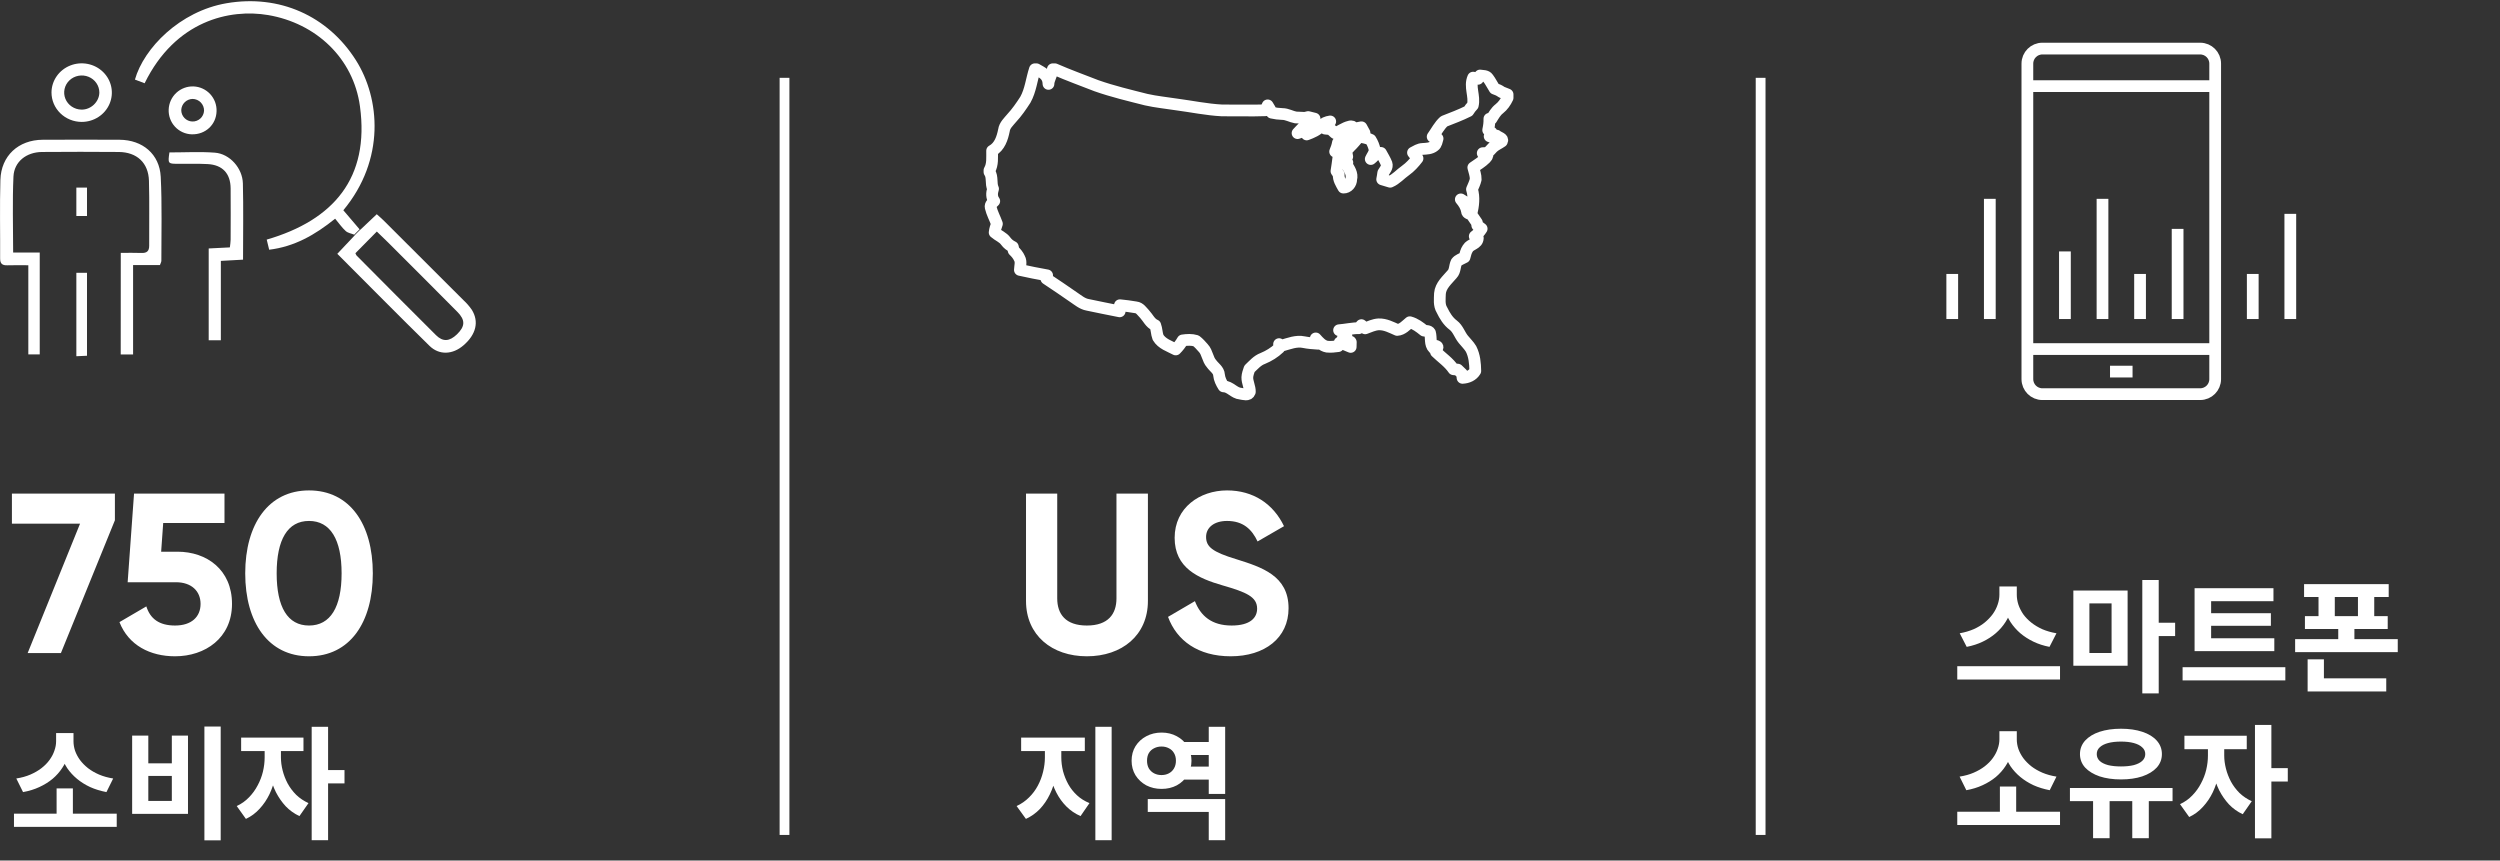 <svg width="1380" height="475" viewBox="0 0 1380 475" fill="none" xmlns="http://www.w3.org/2000/svg">
<rect x="0" y="0" width="1380" height="475" fill="#333333" stroke="none"/>
<path d="M6.578 272.47H63.427V287.185L33.619 360.51H15.257L44.184 289.071H6.578V272.47ZM98.009 304.541C114.108 304.541 128.069 314.477 128.069 333.343C128.069 352.209 113.228 362.271 96.626 362.271C82.917 362.271 70.969 356.234 65.938 343.405L80.779 334.727C82.917 341.518 87.822 345.291 96.626 345.291C105.681 345.291 110.712 340.512 110.712 333.343C110.712 326.3 105.681 321.395 97.129 321.395H70.465L73.987 272.47H123.918V288.694H90.086L88.954 304.541H98.009ZM170.579 362.271C148.191 362.271 135.363 343.656 135.363 316.49C135.363 289.323 148.191 270.709 170.579 270.709C193.092 270.709 205.795 289.323 205.795 316.49C205.795 343.656 193.092 362.271 170.579 362.271ZM170.579 345.291C182.401 345.291 188.564 335.104 188.564 316.49C188.564 297.876 182.401 287.562 170.579 287.562C158.756 287.562 152.719 297.876 152.719 316.49C152.719 335.104 158.756 345.291 170.579 345.291Z" fill="white"/>
<path d="M599.939 362.271C580.696 362.271 566.358 350.7 566.358 331.708V272.47H583.589V330.325C583.589 338.877 588.117 345.291 599.939 345.291C611.762 345.291 616.289 338.877 616.289 330.325V272.47H633.646V331.708C633.646 350.7 619.308 362.271 599.939 362.271ZM679.341 362.271C661.356 362.271 649.533 353.592 644.754 340.512L659.595 331.834C662.739 340.009 668.902 345.291 679.844 345.291C690.283 345.291 693.931 340.889 693.931 335.984C693.931 329.444 688.019 326.929 674.939 323.156C661.482 319.257 648.401 313.597 648.401 296.869C648.401 280.267 662.236 270.709 677.329 270.709C691.793 270.709 702.861 278.129 708.772 290.455L694.182 298.882C691.038 292.216 686.259 287.562 677.329 287.562C670.034 287.562 665.758 291.335 665.758 296.366C665.758 301.774 669.154 304.667 682.486 308.692C696.446 313.094 711.287 317.747 711.287 335.733C711.287 352.209 698.081 362.271 679.341 362.271Z" fill="white"/>
<path d="M7.715 449.13H64.433V456.431H7.715V449.13ZM31.241 435.204H40.232V451.09H31.241V435.204ZM30.97 404.647H38.812V409.177C38.812 411.836 38.429 414.405 37.663 416.883C36.942 419.362 35.838 421.706 34.35 423.914C32.908 426.122 31.128 428.128 29.01 429.931C26.892 431.688 24.458 433.198 21.709 434.46C19.005 435.722 16.008 436.646 12.718 437.232L8.999 429.728C11.884 429.277 14.475 428.556 16.774 427.565C19.072 426.573 21.1 425.401 22.858 424.049C24.661 422.652 26.148 421.142 27.32 419.52C28.537 417.852 29.438 416.14 30.024 414.382C30.655 412.624 30.97 410.889 30.97 409.177V404.647ZM32.66 404.647H40.57V409.177C40.57 410.934 40.863 412.692 41.449 414.45C42.08 416.207 42.981 417.897 44.153 419.52C45.37 421.142 46.857 422.652 48.614 424.049C50.372 425.401 52.4 426.573 54.699 427.565C57.042 428.556 59.633 429.277 62.473 429.728L58.755 437.232C55.465 436.601 52.468 435.677 49.764 434.46C47.059 433.198 44.648 431.688 42.53 429.931C40.412 428.173 38.609 426.212 37.122 424.049C35.68 421.841 34.576 419.497 33.809 417.019C33.043 414.495 32.66 411.881 32.66 409.177V404.647ZM112.831 401.064H121.822V463.867H112.831V401.064ZM72.946 406.067H81.869V421.345H94.849V406.067H103.772V449.265H72.946V406.067ZM81.869 428.308V442.099H94.849V428.308H81.869ZM146.086 411.07H153.184V418.1C153.184 421.57 152.801 425.041 152.035 428.511C151.314 431.981 150.232 435.249 148.79 438.313C147.348 441.333 145.523 444.037 143.314 446.426C141.151 448.814 138.627 450.684 135.743 452.037L130.673 444.938C133.287 443.721 135.54 442.122 137.433 440.139C139.371 438.156 140.971 435.947 142.233 433.514C143.54 431.08 144.509 428.556 145.14 425.942C145.771 423.283 146.086 420.669 146.086 418.1V411.07ZM147.979 411.07H155.077V418.1C155.077 420.444 155.393 422.855 156.024 425.334C156.655 427.812 157.579 430.201 158.795 432.499C160.057 434.798 161.635 436.894 163.528 438.787C165.465 440.634 167.719 442.144 170.288 443.316L165.285 450.482C162.401 449.13 159.877 447.327 157.714 445.074C155.596 442.775 153.793 440.184 152.306 437.299C150.863 434.37 149.782 431.283 149.061 428.038C148.34 424.748 147.979 421.435 147.979 418.1V411.07ZM133.107 407.149H167.516V414.585H133.107V407.149ZM172.045 401.2H181.104V463.799H172.045V401.2ZM179.144 425.063H190.163V432.432H179.144V425.063Z" fill="white"/>
<path d="M576.784 411.07H583.95V418.1C583.95 421.706 583.567 425.244 582.801 428.714C582.08 432.184 580.976 435.451 579.489 438.516C578.046 441.536 576.221 444.217 574.013 446.561C571.804 448.859 569.236 450.684 566.306 452.037L561.168 444.938C563.782 443.721 566.058 442.144 567.996 440.206C569.979 438.268 571.602 436.105 572.864 433.716C574.171 431.283 575.139 428.736 575.77 426.077C576.446 423.373 576.784 420.714 576.784 418.1V411.07ZM578.745 411.07H585.843V418.1C585.843 420.579 586.159 423.103 586.79 425.672C587.466 428.195 588.435 430.607 589.696 432.905C590.958 435.159 592.558 437.187 594.496 438.989C596.434 440.792 598.733 442.234 601.392 443.316L596.457 450.482C593.482 449.175 590.891 447.417 588.682 445.209C586.474 443 584.626 440.454 583.139 437.57C581.652 434.685 580.548 431.598 579.827 428.308C579.105 424.973 578.745 421.57 578.745 418.1V411.07ZM563.67 407.149H598.823V414.585H563.67V407.149ZM604.637 401.2H613.628V463.799H604.637V401.2ZM651.547 409.582H670.07V416.748H651.547V409.582ZM651.547 423.17H670.07V430.336H651.547V423.17ZM633.565 441.085H676.29V463.799H667.231V448.183H633.565V441.085ZM667.231 401.2H676.29V438.246H667.231V401.2ZM641.204 404.377C644.314 404.377 647.108 405.053 649.587 406.405C652.065 407.712 654.026 409.537 655.468 411.881C656.955 414.224 657.699 416.906 657.699 419.925C657.699 422.9 656.955 425.582 655.468 427.97C654.026 430.314 652.065 432.161 649.587 433.514C647.108 434.821 644.314 435.474 641.204 435.474C638.094 435.474 635.278 434.821 632.754 433.514C630.275 432.161 628.292 430.314 626.805 427.97C625.363 425.582 624.642 422.9 624.642 419.925C624.642 416.906 625.363 414.224 626.805 411.881C628.292 409.537 630.275 407.712 632.754 406.405C635.278 405.053 638.094 404.377 641.204 404.377ZM641.136 412.084C639.649 412.084 638.297 412.399 637.08 413.03C635.864 413.616 634.895 414.495 634.173 415.667C633.497 416.838 633.159 418.258 633.159 419.925C633.159 421.548 633.497 422.968 634.173 424.184C634.895 425.356 635.864 426.258 637.08 426.889C638.297 427.519 639.649 427.835 641.136 427.835C642.669 427.835 644.021 427.519 645.193 426.889C646.409 426.258 647.356 425.356 648.032 424.184C648.753 422.968 649.114 421.548 649.114 419.925C649.114 418.258 648.753 416.838 648.032 415.667C647.356 414.495 646.409 413.616 645.193 413.03C644.021 412.399 642.669 412.084 641.136 412.084Z" fill="white"/>
<path d="M1103.67 323.744H1111.44V328.273C1111.44 330.977 1111.06 333.613 1110.29 336.182C1109.57 338.706 1108.49 341.095 1107.05 343.348C1105.61 345.602 1103.83 347.652 1101.71 349.5C1099.63 351.303 1097.25 352.858 1094.54 354.165C1091.84 355.471 1088.86 356.44 1085.62 357.071L1081.76 349.568C1084.56 349.072 1087.1 348.328 1089.4 347.337C1091.75 346.3 1093.8 345.061 1095.56 343.619C1097.31 342.176 1098.8 340.622 1100.02 338.954C1101.23 337.241 1102.14 335.484 1102.72 333.681C1103.35 331.833 1103.67 330.031 1103.67 328.273V323.744ZM1105.43 323.744H1113.27V328.273C1113.27 330.076 1113.56 331.901 1114.15 333.749C1114.78 335.596 1115.68 337.377 1116.85 339.089C1118.07 340.757 1119.55 342.289 1121.31 343.686C1123.07 345.083 1125.1 346.3 1127.4 347.337C1129.69 348.328 1132.29 349.072 1135.17 349.568L1131.32 357.071C1128.07 356.44 1125.1 355.471 1122.39 354.165C1119.69 352.858 1117.28 351.303 1115.16 349.5C1113.09 347.697 1111.31 345.669 1109.82 343.416C1108.38 341.162 1107.27 338.751 1106.51 336.182C1105.79 333.613 1105.43 330.977 1105.43 328.273V323.744ZM1080.41 367.753H1137.13V375.121H1080.41V367.753ZM1144.49 325.974H1174.44V367.482H1144.49V325.974ZM1165.59 333.073H1153.35V360.452H1165.59V333.073ZM1182.55 320.161H1191.61V382.76H1182.55V320.161ZM1189.65 343.754H1200.67V351.122H1189.65V343.754ZM1211.41 352.339H1255.42V359.437H1211.41V352.339ZM1204.79 368.293H1261.51V375.594H1204.79V368.293ZM1211.41 324.69H1254.95V331.856H1220.54V354.3H1211.41V324.69ZM1217.77 338.481H1253.53V345.444H1217.77V338.481ZM1271.85 322.459H1318.56V329.557H1271.85V322.459ZM1272.32 340.103H1318.02V347.201H1272.32V340.103ZM1279.82 325.231H1288.81V343.754H1279.82V325.231ZM1301.59 325.231H1310.58V343.754H1301.59V325.231ZM1266.91 352.812H1323.56V359.978H1266.91V352.812ZM1290.71 344.903H1299.63V357.071H1290.71V344.903ZM1273.81 374.445H1317.21V381.679H1273.81V374.445ZM1273.81 363.967H1282.8V377.014H1273.81V363.967ZM1080.41 448.091H1137.13V455.392H1080.41V448.091ZM1103.94 434.165H1112.93V450.051H1103.94V434.165ZM1103.67 403.608H1111.51V408.138C1111.51 410.797 1111.13 413.366 1110.36 415.844C1109.64 418.323 1108.53 420.667 1107.05 422.875C1105.61 425.083 1103.83 427.089 1101.71 428.892C1099.59 430.649 1097.16 432.159 1094.41 433.421C1091.7 434.683 1088.7 435.607 1085.41 436.193L1081.7 428.689C1084.58 428.238 1087.17 427.517 1089.47 426.525C1091.77 425.534 1093.8 424.362 1095.56 423.01C1097.36 421.613 1098.85 420.103 1100.02 418.481C1101.23 416.813 1102.14 415.101 1102.72 413.343C1103.35 411.585 1103.67 409.85 1103.67 408.138V403.608ZM1105.36 403.608H1113.27V408.138C1113.27 409.895 1113.56 411.653 1114.15 413.411C1114.78 415.168 1115.68 416.858 1116.85 418.481C1118.07 420.103 1119.55 421.613 1121.31 423.01C1123.07 424.362 1125.1 425.534 1127.4 426.525C1129.74 427.517 1132.33 428.238 1135.17 428.689L1131.45 436.193C1128.16 435.562 1125.16 434.638 1122.46 433.421C1119.76 432.159 1117.35 430.649 1115.23 428.892C1113.11 427.134 1111.31 425.173 1109.82 423.01C1108.38 420.802 1107.27 418.458 1106.51 415.98C1105.74 413.456 1105.36 410.842 1105.36 408.138V403.608ZM1155.38 439.708H1164.5V462.693H1155.38V439.708ZM1177.01 439.708H1186.14V462.693H1177.01V439.708ZM1142.6 434.976H1199.25V442.209H1142.6V434.976ZM1170.79 402.256C1175.25 402.256 1179.17 402.82 1182.55 403.946C1185.98 405.073 1188.64 406.696 1190.53 408.814C1192.42 410.932 1193.37 413.411 1193.37 416.25C1193.37 419.089 1192.42 421.568 1190.53 423.686C1188.64 425.759 1185.98 427.382 1182.55 428.554C1179.17 429.68 1175.25 430.244 1170.79 430.244C1166.33 430.244 1162.39 429.68 1158.96 428.554C1155.58 427.382 1152.92 425.759 1150.98 423.686C1149.09 421.568 1148.14 419.089 1148.14 416.25C1148.14 413.411 1149.09 410.932 1150.98 408.814C1152.92 406.696 1155.58 405.073 1158.96 403.946C1162.39 402.82 1166.33 402.256 1170.79 402.256ZM1170.79 409.355C1168.04 409.355 1165.65 409.625 1163.63 410.166C1161.64 410.707 1160.11 411.495 1159.03 412.532C1157.95 413.523 1157.41 414.763 1157.41 416.25C1157.41 417.737 1157.95 418.999 1159.03 420.036C1160.11 421.027 1161.64 421.793 1163.63 422.334C1165.65 422.83 1168.04 423.078 1170.79 423.078C1173.54 423.078 1175.91 422.83 1177.89 422.334C1179.87 421.793 1181.4 421.027 1182.49 420.036C1183.61 418.999 1184.18 417.737 1184.18 416.25C1184.18 414.763 1183.61 413.523 1182.49 412.532C1181.4 411.495 1179.87 410.707 1177.89 410.166C1175.91 409.625 1173.54 409.355 1170.79 409.355ZM1218.78 410.031H1225.88V417.061C1225.88 420.531 1225.5 424.002 1224.73 427.472C1224.01 430.942 1222.93 434.21 1221.49 437.274C1220.05 440.294 1218.22 442.998 1216.01 445.386C1213.85 447.775 1211.32 449.645 1208.44 450.997L1203.37 443.899C1205.98 442.682 1208.24 441.082 1210.13 439.099C1212.07 437.116 1213.67 434.908 1214.93 432.474C1216.24 430.041 1217.21 427.517 1217.84 424.903C1218.47 422.244 1218.78 419.63 1218.78 417.061V410.031ZM1220.68 410.031H1227.77V417.061C1227.77 419.405 1228.09 421.816 1228.72 424.295C1229.35 426.773 1230.28 429.162 1231.49 431.46C1232.75 433.759 1234.33 435.855 1236.22 437.747C1238.16 439.595 1240.42 441.105 1242.98 442.277L1237.98 449.443C1235.1 448.091 1232.57 446.288 1230.41 444.034C1228.29 441.736 1226.49 439.145 1225 436.26C1223.56 433.331 1222.48 430.244 1221.76 426.999C1221.04 423.709 1220.68 420.396 1220.68 417.061V410.031ZM1205.8 406.11H1240.21V413.546H1205.8V406.11ZM1244.74 400.161H1253.8V462.76H1244.74V400.161ZM1251.84 424.024H1262.86V431.393H1251.84V424.024Z" fill="white"/>
<path d="M823.244 65.718C824.492 63.737 825.662 61.539 827.572 60.073C829.622 58.46 831.088 56.334 832.189 53.988V52.155C831.088 51.715 829.99 51.275 828.885 50.838C827.715 49.956 826.396 49.37 825.004 48.93C823.756 47.024 822.804 44.972 821.407 43.139C820.452 41.673 818.474 41.966 817.008 41.673C816.711 42.112 816.125 42.992 815.835 43.506C814.955 43.285 814.075 43.064 813.192 42.845C810.993 47.829 814.219 53.034 812.974 58.167C812.019 59.118 811.211 60.219 810.553 61.32C806.153 63.519 801.605 65.203 797.134 66.965C794.491 69.31 792.881 72.61 790.828 75.466C791.711 75.76 792.663 76.125 793.54 76.493C793.103 77.886 792.956 79.648 791.711 80.528C789.877 82.069 787.456 82.069 785.253 82.212C783.272 82.29 781.662 83.385 779.974 84.267C780.782 85.293 781.584 86.316 782.47 87.42C780.558 89.909 778.436 92.26 775.865 94.091C773.007 96.071 770.658 98.928 767.36 100.319C765.894 99.879 764.427 99.442 762.961 98.997C763.179 97.824 763.401 96.652 763.548 95.404C764.427 93.867 766.04 92.254 765.379 90.349C764.571 88.225 763.323 86.388 762.3 84.411C761.495 84.411 760.612 84.411 759.81 84.336C758.927 85.655 757.9 86.828 756.653 87.785C757.386 86.17 758.634 84.704 758.852 82.87C758.487 80.89 757.682 78.91 756.584 77.154C754.603 76.095 752.352 75.849 750.221 75.374C750.215 75.38 748.019 77.922 747.636 78.401C746.196 80.187 744.26 81.554 743.156 83.606C743.305 84.56 743.527 85.515 743.671 86.466C743.383 86.831 742.869 87.713 742.572 88.078C742.937 88.665 743.38 89.176 743.745 89.765C743.671 90.055 743.452 90.642 743.38 90.935C744.847 93.355 746.675 95.922 745.873 98.928C745.873 101.345 744.036 103.619 741.546 103.547C740.298 101.273 738.757 99 738.975 96.287C738.538 95.626 738.098 95.042 737.727 94.456C738.535 89.765 738.903 84.997 739.858 80.31C738.538 81.186 737.727 82.433 736.997 83.678C737.661 82.137 738.242 80.528 738.538 78.766C741.357 77.252 746.675 75.084 750.051 75.278C751.131 74.632 752.2 73.986 753.205 73.343C752.69 72.317 752.107 71.287 751.517 70.261C750.272 70.48 749.024 70.776 747.776 70.994C747.118 69.968 746.092 69.454 744.915 69.897C742.058 70.555 739.708 72.532 736.922 73.486C736.12 72.753 735.312 72.02 734.504 71.287C733.478 71.141 732.523 71.069 731.497 70.994C732.454 69.675 733.406 68.356 734.286 67.037C732.379 67.33 730.545 67.988 729.3 69.529C727.175 71.874 724.239 73.121 721.304 74.219C720.939 73.779 720.277 72.828 719.912 72.314C718.667 72.61 717.491 73.121 716.246 73.486C718.957 70.333 722.187 67.77 725.634 65.493C724.461 65.2 723.285 64.91 722.115 64.617C721.525 64.76 720.942 64.91 720.352 65.056C718.592 64.91 716.908 64.982 715.22 64.835C712.73 64.398 710.452 62.93 707.813 62.93C705.829 62.858 703.923 62.639 702.019 62.197C701.355 60.803 700.553 59.483 699.745 58.164C699.377 59.115 698.937 59.995 698.572 60.874C690.578 61.168 682.51 60.874 674.517 60.946C666.009 60.507 657.725 58.745 649.361 57.647C643.792 56.767 638.217 56.253 632.716 55.008C623.478 52.663 614.165 50.464 605.22 47.312C597.517 44.305 589.817 41.523 582.267 38.224H581.162C580.869 40.422 578.699 44.108 578.759 46.312C578.613 41.221 575.15 40.057 572.074 38.224H571.266C569.431 43.794 568.916 49.878 565.987 55.083C563.712 58.604 561.291 62.119 558.43 65.197C556.745 67.249 554.546 69.158 554.178 71.943C553.301 76.265 551.832 80.956 547.654 83.232C547.579 86.897 548.094 90.708 546.188 94.01V94.961C548.094 97.749 546.771 101.264 548.169 104.199C547.435 106.538 547.286 108.958 548.827 111.01C547.95 111.968 546.478 112.922 546.849 114.459C547.582 117.612 549.198 120.469 550.293 123.55C549.779 125.091 549.195 126.7 549.045 128.315C551.024 130.074 553.669 130.951 555.204 133.153C556.234 134.547 557.553 135.573 559.095 136.302C559.241 136.961 559.391 137.625 559.532 138.283C560.854 139.53 562.024 140.921 562.761 142.611C563.862 144.592 563.054 146.859 562.979 148.989C567.965 150.087 572.951 151.113 578.014 151.995C577.864 152.653 577.718 153.243 577.574 153.826C582.706 157.197 587.692 160.643 592.681 164.09C595.099 165.702 597.448 167.754 600.381 168.266C606.243 169.441 612.115 170.757 618.055 171.858C618.055 170.686 618.13 169.585 618.199 168.484C621.138 168.78 624.067 169.145 627 169.66C629.2 169.881 630.376 171.933 631.767 173.324C633.746 175.454 634.922 178.382 637.705 179.555C638.513 181.679 638.438 184.099 639.246 186.223C641.371 189.816 645.554 191.063 648.999 192.894C650.468 191.428 651.788 189.744 652.812 187.91C655.233 187.542 657.797 187.396 660.221 188.134C661.763 189.304 663.004 190.77 664.252 192.164C666.524 194.584 666.524 198.323 668.798 200.815C670.196 202.795 672.757 204.261 672.907 206.971C673.125 209.245 674.155 211.294 675.4 213.277C679.063 213.346 681.191 217.016 684.785 217.304C686.473 217.522 689.115 218.548 689.917 216.349C689.992 213.564 688.451 211.001 688.526 208.29C688.6 206.672 689.184 205.135 689.699 203.594C691.97 201.47 694.026 198.978 697.034 197.877C700.406 196.486 703.486 194.584 706.125 192.089C706.125 191.575 706.053 190.477 706.053 189.959C706.418 190.109 707.226 190.545 707.589 190.767C711.548 189.669 715.582 187.982 719.691 188.864C722.255 189.376 724.973 189.594 727.612 189.741C727.172 188.715 726.735 187.763 726.289 186.809C727.98 188.715 729.884 190.913 732.523 191.356C734.579 191.575 736.701 191.356 738.682 191.063C738.909 190.548 739.346 189.522 739.49 189.083C741.546 189.816 743.599 190.623 745.577 191.5C745.577 190.845 745.646 188.864 745.646 188.864L745.502 188.643C745.502 188.643 742.566 187.539 741.178 186.884C741.836 186.441 742.569 186.002 743.228 185.562C742.934 184.536 742.453 183.205 739.17 182.283C742.246 182.077 747.405 181.018 750.048 181.167C750.563 180.578 750.999 180.064 751.514 179.477C752.173 180.064 752.906 180.653 753.57 181.236C755.988 180.36 758.406 179.184 760.977 179.038C764.718 178.894 768.019 180.725 771.245 182.119C774.102 181.972 776.158 179.552 778.211 177.868C781.219 178.673 783.712 180.578 786.055 182.484C787.156 182.78 788.701 182.484 789.359 183.659C790.152 186.426 789.17 190.088 791.373 192.233C791.358 191.919 791.505 191.446 791.912 190.767C794.877 191.132 793.115 192.699 792.028 192.759C792.094 192.801 792.148 192.852 792.22 192.891C792.289 193.184 792.507 193.917 792.657 194.285C795.883 197.438 799.767 200.001 802.335 203.818C803.143 203.887 803.945 203.959 804.678 204.037C805.486 204.838 806.294 205.574 807.102 206.379C807.171 206.89 807.249 207.994 807.321 208.578C810.179 208.431 812.89 207.261 814.362 204.77C814.29 200.591 813.919 196.34 812.013 192.601C810.843 190.62 809.152 189.083 807.758 187.321C805.705 184.829 804.828 181.458 802.182 179.477C799.324 177.35 797.49 174.272 795.952 171.122C794.264 168.409 794.779 165.035 794.853 162.028C795.218 157.556 798.887 154.553 801.602 151.325C803.29 149.569 802.918 146.931 803.948 144.804C804.974 143.41 806.887 142.899 808.419 142.019C808.865 140.335 809.227 138.573 810.253 137.107C811.645 134.687 815.61 134.762 815.754 131.391C815.167 131.097 814.584 130.804 814.069 130.433C815.61 129.336 816.849 127.87 817.879 126.257C817.077 125.671 816.269 125.01 815.461 124.427C815.383 124.059 815.314 123.251 815.239 122.889C814.213 121.42 813.258 119.958 812.231 118.486C811.358 117.971 809.813 117.905 809.742 116.583C809.377 114.091 807.979 111.965 806.369 110.056C808.272 111.303 810.25 112.479 812.231 113.502C811.795 115.922 810.693 114.166 809.813 113.284C809.96 115.12 810.843 116.727 812.231 117.974C813.258 113.655 813.919 108.889 812.528 104.489C813.261 102.73 814.144 100.974 814.584 99.066C814.653 96.795 813.776 94.594 813.261 92.47C815.535 90.854 817.953 89.463 819.934 87.483C820.446 86.822 821.329 86.164 820.961 85.21C820.303 85.284 819.641 85.503 819.126 85.799L818.468 84.551C819.351 84.551 820.156 84.477 821.039 84.327C822.209 83.594 822.942 82.421 823.972 81.467C825.435 80.001 827.416 79.269 829.032 78.096C830.13 76.34 827.051 75.826 826.096 74.868C826.464 75.823 826.832 76.777 827.198 77.728C825.731 76.63 824.046 75.748 822.287 75.239C822.652 74.581 823.02 73.848 823.385 73.187C822.727 72.747 822.14 72.233 821.479 71.793C821.919 69.741 822.212 67.689 822.14 65.562C822.359 65.634 822.948 65.709 823.241 65.709L823.244 65.718Z" stroke="white" stroke-width="6.483" stroke-linejoin="round"/>
<path d="M66.668 139.592C70.664 139.592 74.359 139.484 78.034 139.632C81.054 139.754 82.372 138.628 82.352 135.587C82.269 123.66 82.556 111.726 82.222 99.799C81.942 89.861 75.575 83.975 65.534 83.894C51.416 83.777 37.286 83.777 23.141 83.894C14.562 83.988 7.833 89.227 7.43 97.412C6.802 111.126 7.259 124.894 7.259 139.383H21.932V195.634H15.634V146.415C11.379 146.415 7.717 146.321 4.069 146.449C1.296 146.543 0.053 145.586 0.073 142.693C0.155 128.238 -0.2 113.782 0.217 99.34C0.599 85.991 10.162 77.212 23.592 77.145C37.709 77.077 51.84 77.077 65.985 77.145C78.704 77.226 88.09 85.06 88.725 97.614C89.504 113.034 89.039 128.507 89.073 143.961C89.073 144.581 88.677 145.208 88.294 146.307H73.465V195.661H66.634L66.668 139.592Z" fill="white"/>
<path d="M195.615 129.567C193.997 128.888 192.048 128.651 190.837 127.532C188.739 125.633 187.095 123.218 184.997 120.716C173.804 129.729 162.53 136.139 148.582 137.848C148.115 135.895 147.709 134.179 147.229 132.259C184.205 121.502 204.074 98.198 198.701 58.724C195.08 32.123 174.494 12.854 148.048 8.324C126.88 4.702 96.765 11.356 79.834 45.96L74.481 43.925C79.36 26.664 99.215 6.215 125.046 1.786C154.145 -3.206 180.869 8.67 196.434 33.195C209.873 54.363 212.736 88.133 189.524 116.063L198.511 126.609L198.613 126.433C198.22 126.827 197.828 127.213 197.442 127.606L197.598 127.451C197.205 127.837 196.813 128.23 196.427 128.624L196.583 128.461C196.197 128.854 195.804 129.248 195.412 129.634L195.615 129.567Z" fill="white"/>
<path d="M198.825 126.893L207.972 118.25C209.489 119.605 210.864 120.797 212.13 122.063C226.702 136.585 241.255 151.119 255.791 165.663C257.531 167.257 259.087 169.041 260.429 170.981C264.533 177.551 262.799 184.649 255.852 190.623C249.927 195.744 242.492 196.218 237.075 190.901C220.113 174.266 203.436 157.339 186.189 140.101L195.92 129.805L195.744 129.893C196.136 129.507 196.529 129.114 196.915 128.722L196.759 128.884C197.145 128.491 197.538 128.098 197.931 127.712L197.775 127.868C198.161 127.475 198.554 127.089 198.946 126.696L198.825 126.893ZM196.191 139.762C196.346 140.207 196.552 140.632 196.807 141.029C211.412 155.707 225.977 170.432 240.677 185.015C244.496 188.808 248.126 188.476 252.189 184.602C256.813 180.131 256.963 176.677 252.405 172.091C239.603 159.186 226.754 146.316 213.857 133.483C211.995 131.627 210.085 129.819 208.006 127.807L196.191 139.762Z" fill="white"/>
<path d="M93.524 84.138C102.045 84.138 110.362 83.65 118.597 84.273C126.832 84.896 133.862 92.807 134.073 101.266C134.413 115.09 134.161 128.927 134.161 143.333L121.911 144.01V187.824H115.2V137.149L126.886 136.56C127.056 134.948 127.308 133.648 127.308 132.347C127.342 122.865 127.383 113.444 127.308 103.989C127.247 95.773 122.83 91.005 114.615 90.572C109.035 90.274 103.427 90.484 97.825 90.423C92.748 90.389 92.626 90.213 93.524 84.138Z" fill="white"/>
<path d="M28.426 51.002C28.452 47.809 29.451 44.697 31.296 42.054C33.142 39.413 35.752 37.36 38.798 36.156C41.844 34.951 45.188 34.649 48.411 35.286C51.633 35.924 54.59 37.473 56.906 39.739C59.223 42.004 60.798 44.884 61.431 48.017C62.064 51.149 61.727 54.393 60.463 57.34C59.2 60.287 57.066 62.806 54.33 64.577C51.595 66.349 48.38 67.295 45.091 67.297C42.894 67.29 40.72 66.863 38.694 66.04C36.667 65.217 34.827 64.014 33.279 62.501C31.732 60.988 30.506 59.193 29.674 57.22C28.841 55.247 28.417 53.134 28.426 51.002V51.002ZM44.905 60.504C50.131 60.658 54.806 56.215 54.841 51.048C54.833 49.196 54.264 47.386 53.202 45.846C52.141 44.306 50.636 43.104 48.874 42.39C47.113 41.676 45.174 41.482 43.3 41.831C41.425 42.181 39.698 43.06 38.335 44.357C36.972 45.654 36.034 47.312 35.637 49.124C35.24 50.936 35.402 52.822 36.103 54.545C36.804 56.268 38.013 57.752 39.578 58.812C41.144 59.872 42.997 60.461 44.905 60.504V60.504Z" fill="white"/>
<path d="M93.108 60.445C93.173 58.706 93.58 56.998 94.305 55.416C95.029 53.836 96.058 52.413 97.332 51.23C98.606 50.047 100.099 49.127 101.728 48.522C103.357 47.917 105.088 47.64 106.824 47.706C108.56 47.771 110.266 48.179 111.845 48.904C113.423 49.63 114.843 50.661 116.024 51.936C117.206 53.212 118.124 54.708 118.728 56.339C119.332 57.971 119.609 59.705 119.543 61.443C119.325 68.839 113.396 74.347 105.847 74.148C104.109 74.098 102.397 73.703 100.813 72.984C99.228 72.266 97.801 71.24 96.616 69.965C95.431 68.69 94.51 67.192 93.908 65.557C93.306 63.923 93.034 62.185 93.108 60.445V60.445ZM106.312 54.609C104.691 54.64 103.143 55.287 101.981 56.419C100.82 57.551 100.131 59.083 100.055 60.705C100.039 62.347 100.663 63.931 101.795 65.12C102.927 66.308 104.478 67.008 106.117 67.069C107.756 67.131 109.354 66.55 110.572 65.449C111.789 64.349 112.531 62.816 112.637 61.177C112.659 60.328 112.512 59.483 112.205 58.691C111.897 57.9 111.436 57.178 110.848 56.566C110.259 55.955 109.555 55.467 108.776 55.131C107.997 54.795 107.16 54.618 106.312 54.609V54.609Z" fill="white"/>
<path d="M42.145 150.586H48.024V196.374L42.145 196.641V150.586Z" fill="white"/>
<path d="M48.024 119.229H42.145V103.551H48.024V119.229Z" fill="white"/>
<path d="M1214.49 26.817H1127.4C1122.82 26.817 1119.11 30.53 1119.11 35.111V209.281C1119.11 213.861 1122.82 217.574 1127.4 217.574H1214.49C1219.07 217.574 1222.78 213.861 1222.78 209.281V35.111C1222.78 30.53 1219.07 26.817 1214.49 26.817Z" stroke="white" stroke-width="6.483" stroke-miterlimit="10"/>
<path d="M1119.11 192.693H1222.78" stroke="white" stroke-width="6.483" stroke-linejoin="round"/>
<path d="M1119.11 47.551H1222.78" stroke="white" stroke-width="6.483" stroke-linejoin="round"/>
<path d="M1164.73 205.134H1177.17" stroke="white" stroke-width="6.483" stroke-linejoin="round"/>
<path d="M1139.84 138.784V176.106" stroke="white" stroke-width="6.483" stroke-miterlimit="10"/>
<path d="M1160.58 109.755V176.106" stroke="white" stroke-width="6.483" stroke-miterlimit="10"/>
<path d="M1181.31 151.223V176.105" stroke="white" stroke-width="6.483" stroke-miterlimit="10"/>
<path d="M1202.04 126.343V176.106" stroke="white" stroke-width="6.483" stroke-miterlimit="10"/>
<path d="M1243.52 151.223V176.105" stroke="white" stroke-width="6.483" stroke-miterlimit="10"/>
<path d="M1264.25 118.049V176.106" stroke="white" stroke-width="6.483" stroke-miterlimit="10"/>
<path d="M1077.64 151.223V176.105" stroke="white" stroke-width="6.483" stroke-miterlimit="10"/>
<path d="M1098.38 109.755V176.106" stroke="white" stroke-width="6.483" stroke-miterlimit="10"/>
<path d="M433.051 42.959V460.885" stroke="white" stroke-width="5.403"/>
<path d="M971.863 42.959V460.885" stroke="white" stroke-width="5.403"/>
</svg>
